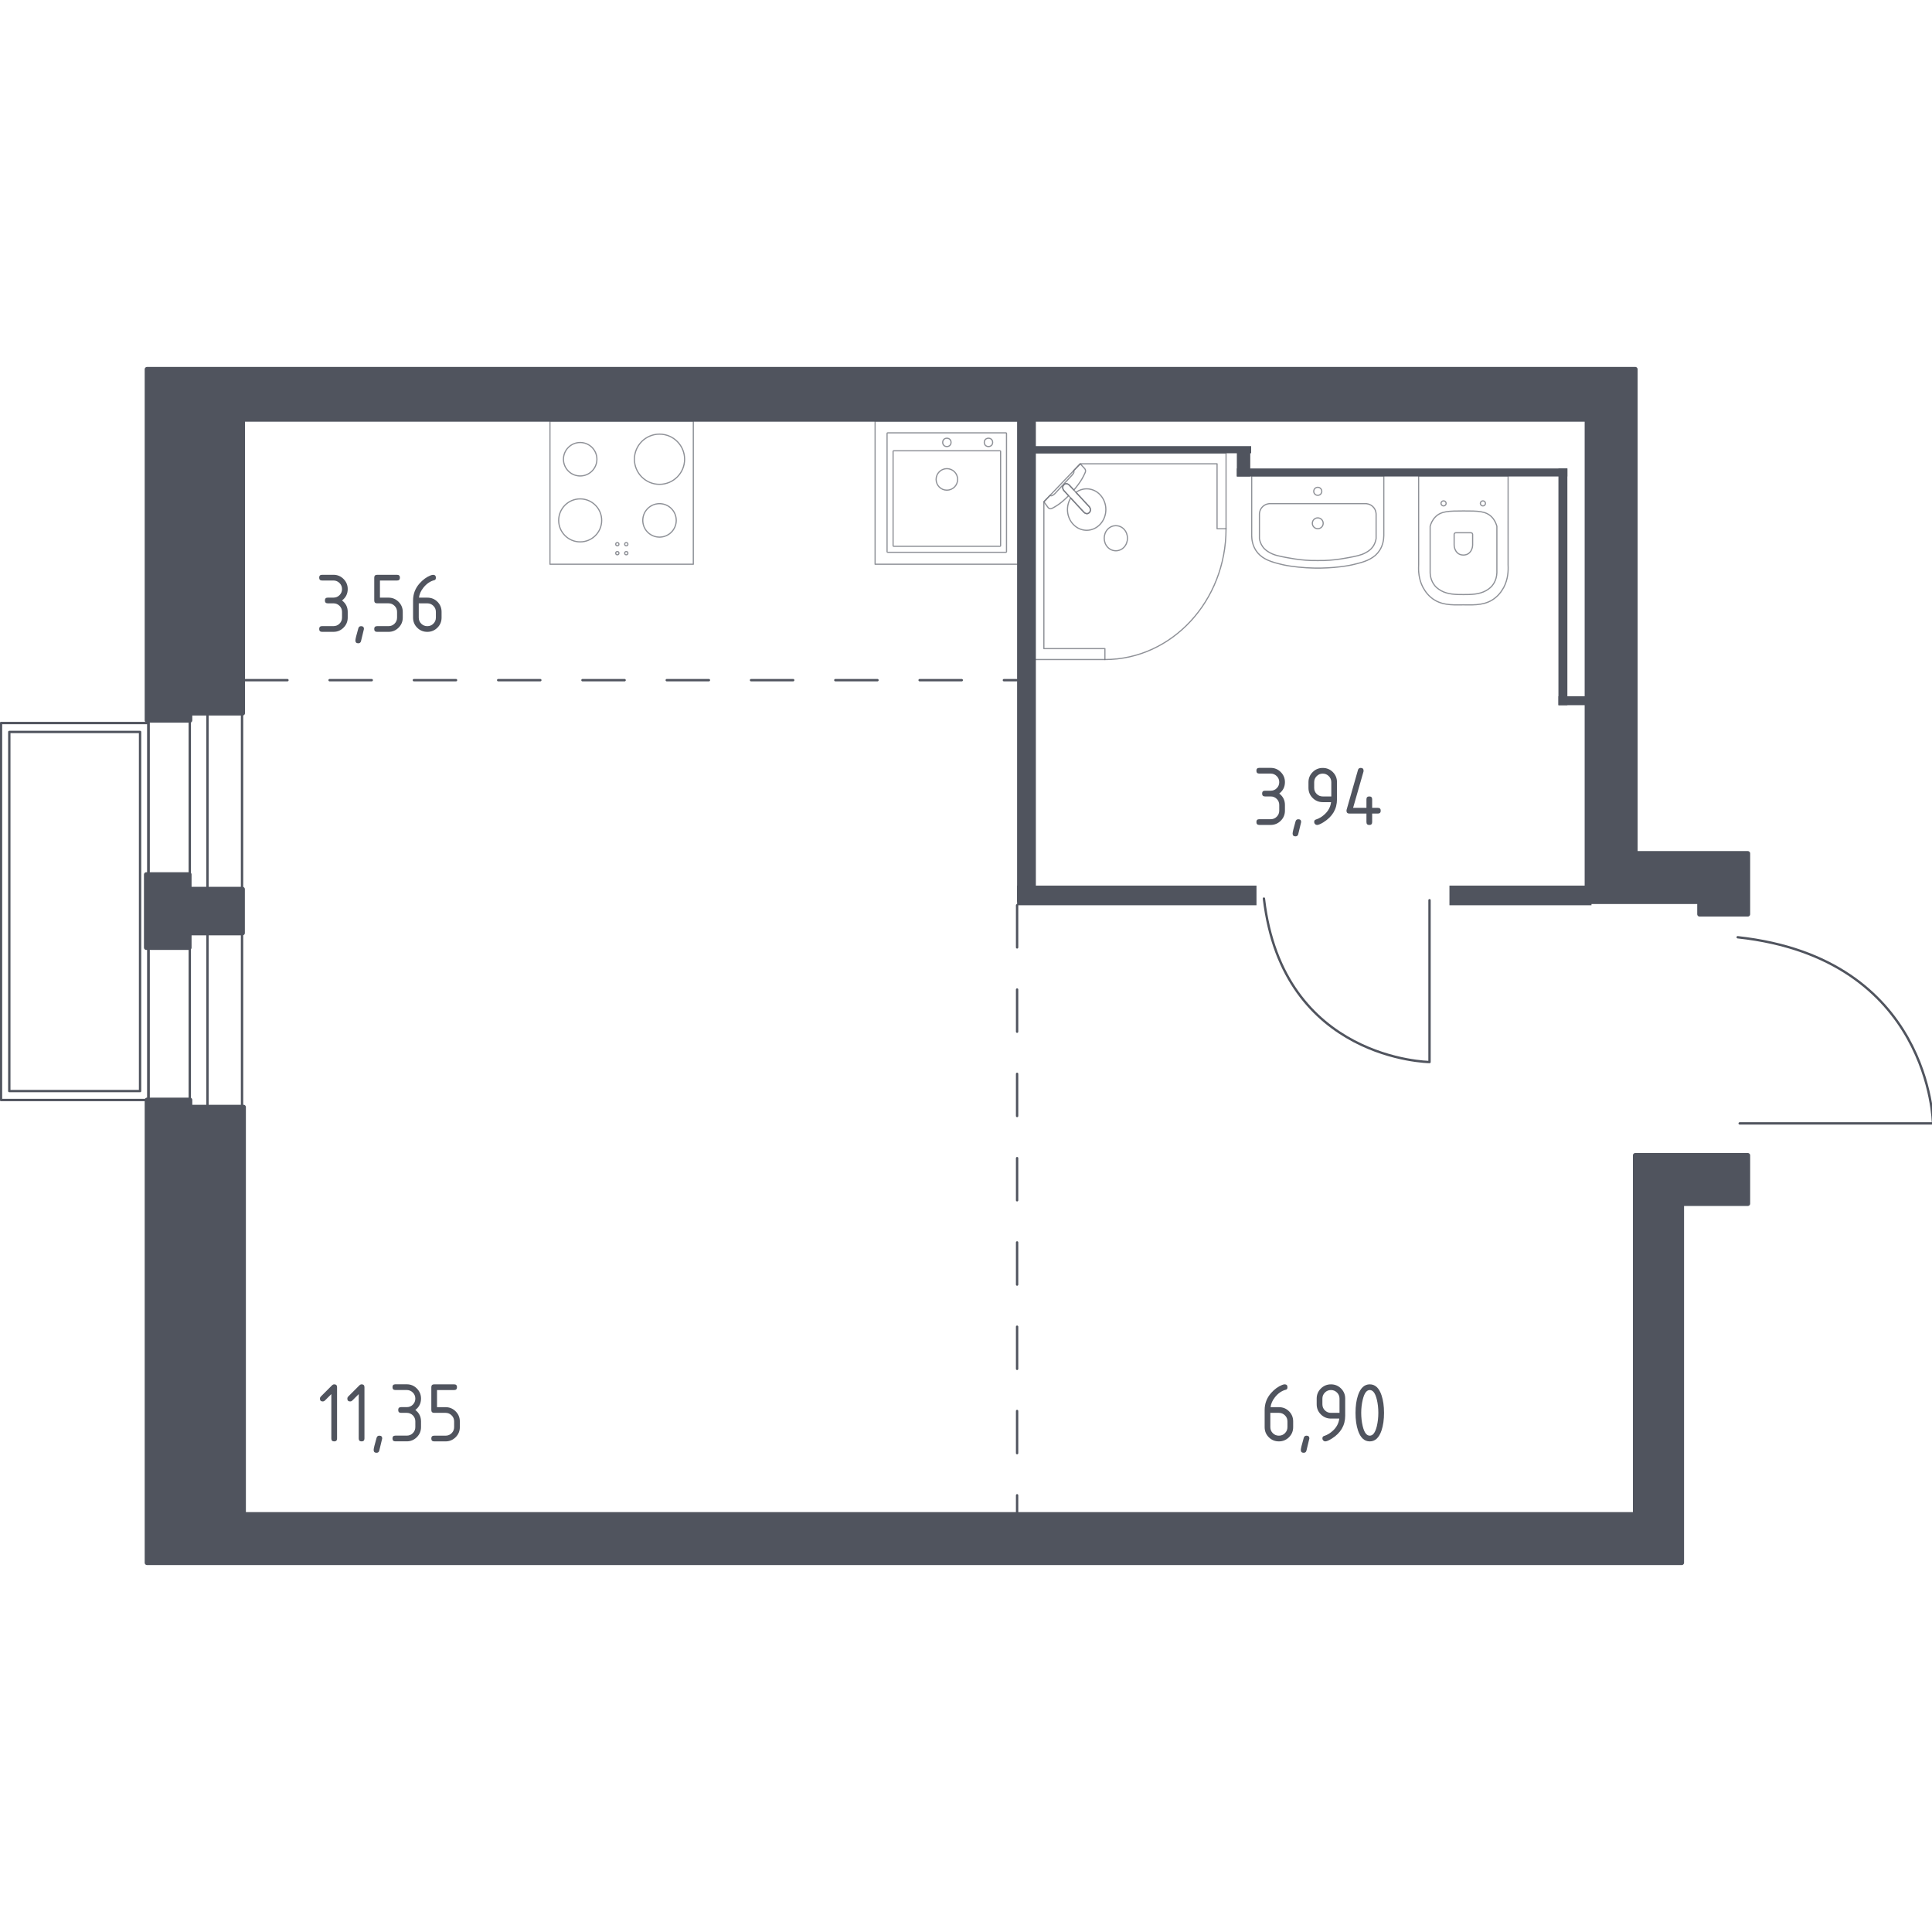 <?xml version="1.0" encoding="utf-8"?>
<!-- Generator: Adobe Illustrator 25.0.1, SVG Export Plug-In . SVG Version: 6.00 Build 0)  -->
<svg version="1.1" xmlns="http://www.w3.org/2000/svg" xmlns:xlink="http://www.w3.org/1999/xlink" x="0px" y="0px"
	 viewBox="0 0 1000 1000" style="enable-background:new 0 0 1000 1000;" xml:space="preserve">
<style type="text/css">
	.st0{fill:none;stroke:#50545E;stroke-width:1.222;stroke-linecap:round;stroke-linejoin:round;stroke-miterlimit:10;}
	
		.st1{fill:none;stroke:#50545E;stroke-width:1.222;stroke-linecap:round;stroke-linejoin:round;stroke-miterlimit:10;stroke-dasharray:21.814,21.814;}
	.st2{fill:#50545E;}
	.st3{opacity:0.8;}
	.st4{opacity:0.8;fill:none;stroke:#50545E;stroke-width:0.611;stroke-linecap:round;stroke-linejoin:round;stroke-miterlimit:10;}
	.st5{fill:#50545E;stroke:#50545E;stroke-width:2.443;stroke-linecap:round;stroke-linejoin:round;stroke-miterlimit:10;}
</style>
<g id="_x2D_">
</g>
<g id="Окна_x2C__двери">
	<g>
		
			<rect x="76.88" y="240.87" transform="matrix(-1 4.736821e-11 -4.736821e-11 -1 202.16 851.133)" class="st0" width="48.4" height="369.38"/>
		
			<rect x="98.23" y="240.87" transform="matrix(-1 5.290600e-11 -5.290600e-11 -1 205.611 851.072)" class="st0" width="9.15" height="369.32"/>
	</g>
	<g>
		
			<rect x="-58.9" y="433.66" transform="matrix(2.264056e-10 -1 1 2.264056e-10 -433.139 510.462)" class="st0" width="195.12" height="76.28"/>
		
			<rect x="-54.27" y="437.95" transform="matrix(2.264103e-10 -1 1 2.264103e-10 -433.139 510.462)" class="st0" width="185.87" height="67.69"/>
	</g>
	<path class="st0" d="M739.92,465.95v83.76c0,0-76-0.85-85.72-84.61"/>
	<path class="st0" d="M900.45,581.47h100.07c0,0-1.02-85.43-101.09-96.35"/>
</g>
<g id="Пунктир">
	<line class="st1" x1="126.97" y1="352.05" x2="526.45" y2="352.05"/>
	<line class="st1" x1="526.45" y1="468.56" x2="526.45" y2="783.89"/>
</g>
<g id="Перегородки">
	<rect x="750.23" y="458.39" class="st2" width="73.52" height="10.17"/>
	<rect x="526.45" y="458.39" class="st2" width="123.91" height="10.17"/>
	<rect x="526.45" y="216.11" class="st2" width="9.71" height="250.6"/>
	<rect x="640.19" y="242.47" class="st2" width="171.07" height="4.16"/>
	<rect x="806.64" y="360.37" class="st2" width="14.79" height="4.63"/>
	<rect x="806.64" y="242.47" class="st2" width="4.63" height="122.53"/>
	<rect x="534.77" y="230.91" class="st2" width="112.82" height="3.7"/>
	<rect x="640.19" y="231.37" class="st2" width="6.94" height="15.26"/>
</g>
<g id="Сантехника">
	<g class="st3">
		<rect x="284.66" y="217.85" class="st4" width="74.2" height="74.2"/>
		<g>
			<circle class="st4" cx="341.36" cy="237.7" r="12.99"/>
		</g>
		<g>
			<circle class="st4" cx="300.3" cy="269.35" r="11.13"/>
		</g>
		<g>
			<circle class="st4" cx="300.3" cy="237.7" r="8.66"/>
		</g>
		<g>
			<circle class="st4" cx="341.36" cy="269.35" r="8.66"/>
		</g>
		<circle class="st4" cx="319.53" cy="286.32" r="0.84"/>
		<circle class="st4" cx="324.16" cy="286.32" r="0.84"/>
		<circle class="st4" cx="324.16" cy="281.68" r="0.84"/>
		<circle class="st4" cx="319.53" cy="281.68" r="0.84"/>
	</g>
	<g class="st3">
		<rect x="452.95" y="217.85" class="st4" width="74.2" height="74.2"/>
		<circle class="st4" cx="490.1" cy="248.14" r="5.57"/>
		<circle class="st4" cx="490.1" cy="228.98" r="2.16"/>
		<circle class="st4" cx="511.63" cy="228.98" r="2.16"/>
		<path class="st4" d="M520.69,285.87h-61.27c-0.16,0-0.28-0.13-0.28-0.28v-61.27c0-0.16,0.13-0.28,0.28-0.28h61.27
			c0.16,0,0.28,0.13,0.28,0.28v61.27C520.97,285.74,520.85,285.87,520.69,285.87z"/>
		<path class="st4" d="M517.63,282.77h-55.09c-0.16,0-0.28-0.13-0.28-0.28v-48.9c0-0.16,0.13-0.28,0.28-0.28h55.09
			c0.16,0,0.28,0.13,0.28,0.28v48.9C517.91,282.64,517.78,282.77,517.63,282.77z"/>
	</g>
	<g class="st3">
		<polygon class="st4" points="571.9,341.38 535.66,341.38 535.66,234.55 634.6,234.55 634.6,273.68 629.95,273.68 629.95,240.07 
			559.12,240.07 540.31,259.73 540.31,335.72 571.9,335.72 		"/>
		<path class="st4" d="M634.6,273.68c0,37.39-28.07,67.7-62.7,67.7"/>
		<path class="st4" d="M561.07,265.18l-6.98-7.54l-0.3-0.32l-3.1-3.35c0,0-1.38-1.6-0.08-3.01c1.31-1.41,2.79,0.09,2.79,0.09
			l3.1,3.34l0.3,0.33l6.98,7.54c0,0,1.39,1.6,0.09,3.01C562.56,266.67,561.07,265.18,561.07,265.18z"/>
		<path class="st4" d="M573.29,283.2c2.33,2.51,6.21,2.51,8.54,0c2.33-2.52,2.33-6.71,0-9.22c-2.33-2.52-6.21-2.52-8.54,0
			C570.96,276.49,570.96,280.68,573.29,283.2z"/>
		<path class="st4" d="M550.61,250.95c-1.31,1.41,0.08,3.01,0.08,3.01l2.42,2.62c-1.97,1.99-4.02,3.77-5.83,4.95
			c-0.9,0.59-1.82,1.13-2.76,1.61h0c-0.67,0.34-1.43,0.23-1.9-0.28c-0.77-1.04-1.54-2.09-2.31-3.13c1.08-1.13,2.16-2.25,3.23-3.38
			c0.04,0.05,0.1,0.12,0.19,0.18c0.66,0.4,1.91-0.61,2.45-1.19c4.32-4.65,5.76-6.31,8.28-8.94c0.44-0.46,1.69-1.74,1.38-2.49
			c-0.05-0.12-0.12-0.19-0.17-0.24c1.15-1.2,2.3-2.4,3.45-3.61c0.83,0.84,1.48,1.66,2.31,2.49c0.46,0.5,0.59,1.29,0.28,2
			c-0.47,1.09-1.01,2.15-1.59,3.18c-1.04,1.83-2.57,3.9-4.29,5.92l-2.42-2.61C553.4,251.04,551.92,249.54,550.61,250.95z"/>
		<path class="st4" d="M569.48,271.33c-3.88,4.19-10.17,4.19-14.05,0c-3.42-3.69-3.82-9.39-1.22-13.56l6.87,7.41
			c0,0,1.48,1.49,2.79,0.09c1.31-1.41-0.09-3.02-0.09-3.02l-6.86-7.41c3.86-2.81,9.15-2.37,12.56,1.32
			C573.36,260.34,573.36,267.14,569.48,271.33z"/>
	</g>
	<g class="st3">
		<path class="st4" d="M734.25,293.84c-0.01-0.82,0.02-1.42,0.04-1.71l-0.01-45.82h0.04h46.23h0.04l-0.01,45.82
			c0.02,0.29,0.05,0.89,0.04,1.71c0.04,2.77-0.37,7.57-3.23,11.75c-0.84,1.31-1.89,2.55-3.22,3.66c-4.83,4.04-10.53,3.93-16.72,3.81
			c-0.01,0-0.01,0-0.02,0c-0.01,0-0.01,0-0.02,0c-6.19,0.12-11.89,0.23-16.72-3.81c-1.32-1.11-2.38-2.35-3.22-3.66
			C734.62,301.41,734.21,296.61,734.25,293.84z"/>
		<path class="st4" d="M766.62,259.63c0.07-0.07,0.41-0.38,0.93-0.38c0.53,0,0.86,0.31,0.93,0.38c0.07,0.07,0.39,0.4,0.39,0.92
			c0,0.52-0.32,0.85-0.39,0.92c-0.07,0.07-0.41,0.38-0.93,0.38c-0.53,0-0.86-0.31-0.93-0.38c-0.07-0.07-0.39-0.4-0.39-0.92
			C766.23,260.02,766.55,259.69,766.62,259.63z"/>
		<path class="st4" d="M746.26,259.63c0.07-0.07,0.41-0.38,0.93-0.38c0.53,0,0.86,0.31,0.93,0.38c0.07,0.07,0.39,0.4,0.39,0.92
			c0,0.52-0.32,0.85-0.39,0.92c-0.07,0.07-0.41,0.38-0.93,0.38c-0.53,0-0.86-0.31-0.93-0.38c-0.07-0.07-0.39-0.4-0.39-0.92
			C745.87,260.02,746.19,259.69,746.26,259.63z"/>
		<path class="st4" d="M761.36,275.75c0.48,0,0.87,0.38,0.87,0.85v5.35c0,0.97-0.22,1.94-0.66,2.8c-0.62,1.22-1.84,2.54-4.12,2.54
			c-2.29,0-3.51-1.31-4.13-2.54c-0.44-0.87-0.66-1.83-0.66-2.8v-5.35c0-0.47,0.39-0.85,0.87-0.85H761.36z"/>
		<path class="st4" d="M742.92,267.58c2.97-3.03,6.99-3.1,14.51-3.11c7.58-0.01,11.67,0.04,14.68,3.11
			c1.61,1.64,2.32,3.55,2.67,4.84c0,8.01,0,16.03,0,24.04c-0.05,1.28-0.34,4.2-2.47,6.74c-0.36,0.43-1.32,1.51-3.23,2.56
			c-3.52,1.94-7.59,1.98-11.57,1.98c-3.97,0-8.04-0.04-11.57-1.98c-1.91-1.05-2.87-2.13-3.23-2.56c-2.12-2.54-2.42-5.46-2.47-6.74
			c0-8.01,0-16.03,0-24.04C740.6,271.14,741.31,269.23,742.92,267.58z"/>
	</g>
	<g class="st3">
		<path class="st4" d="M684.88,270.86c0,1.55-1.26,2.8-2.81,2.8c-1.55,0-2.81-1.26-2.81-2.8c0-1.55,1.26-2.81,2.81-2.81
			C683.62,268.05,684.88,269.31,684.88,270.86z"/>
		<path class="st4" d="M684.15,254.31c0,1.15-0.93,2.07-2.08,2.07c-1.15,0-2.08-0.93-2.08-2.07c0-1.15,0.93-2.08,2.08-2.08
			C683.22,252.23,684.15,253.16,684.15,254.31z"/>
		<path class="st4" d="M647.87,246.31c0,10.3,0,20.61,0,30.91c0.03,2.01,0.4,4.88,2.12,7.59c2.5,3.93,6.69,5.69,11.65,6.91
			c1.5,0.37,3.13,0.84,6.25,1.3c11.56,1.69,21.39,1.02,28.34,0c3.12-0.46,4.75-0.93,6.25-1.3c4.97-1.22,9.16-2.99,11.65-6.91
			c1.72-2.71,2.09-5.58,2.12-7.59v-30.91H647.87z"/>
		<path class="st4" d="M712.27,278.75c0-4.25,0-8.51,0-12.76c-0.02-0.45-0.14-2.14-1.49-3.57c-1.58-1.69-3.65-1.75-4.02-1.75
			c-16.46,0-32.92,0-49.37,0c-0.37,0-2.44,0.06-4.02,1.75c-1.35,1.44-1.47,3.12-1.49,3.57v12.76c0.14,0.96,0.52,2.55,1.63,4.14
			c1.22,1.74,2.7,2.59,3.8,3.2c2.42,1.34,5,1.82,9.15,2.59c0,0,0,0,0,0c1.93,0.36,5.36,0.98,9.44,1.28
			c1.58,0.12,3.68,0.22,6.18,0.18h0c2.48,0.04,4.58-0.06,6.18-0.18c4.2-0.31,7.63-0.94,9.44-1.28c0,0,0,0,0,0
			c4.24-0.8,6.77-1.27,9.15-2.59c1.08-0.6,2.46-1.37,3.65-2.97C711.72,281.45,712.12,279.74,712.27,278.75z"/>
	</g>
</g>
<g id="Несущие">
	<polygon class="st5" points="904.66,473.19 879.7,473.19 879.7,466.71 821.44,466.71 821.44,217.04 125.59,217.04 125.59,369.12 
		98.31,369.12 98.31,372.82 76.11,372.82 76.11,191.14 846.41,191.14 846.41,441.74 904.66,441.74 	"/>
	<polygon class="st5" points="904.66,598.02 904.66,622.99 870.44,622.99 870.44,808.86 76.11,808.86 76.11,569.35 98.31,569.35 
		98.31,573.05 126.05,573.05 126.05,783.89 846.41,783.89 846.41,598.02 	"/>
	<polygon class="st5" points="125.52,482.92 97.93,482.92 97.93,490.47 75.73,490.47 75.73,452.68 97.93,452.68 97.93,460.23 
		125.52,460.23 	"/>
</g>
<g id="Площади">
	<g>
		<g>
			<path class="st2" d="M171.5,721.58l-3.39,3.39c-0.28,0.28-0.63,0.42-1.03,0.42c-0.99,0-1.48-0.49-1.48-1.48
				c0-0.4,0.14-0.75,0.42-1.03l5.77-5.77c0.39-0.39,0.78-0.58,1.19-0.58c0.98,0,1.48,0.49,1.48,1.48v26.57
				c0,0.98-0.49,1.48-1.48,1.48c-0.98,0-1.48-0.49-1.48-1.48V721.58z"/>
			<path class="st2" d="M185.68,721.58l-3.39,3.39c-0.28,0.28-0.63,0.42-1.03,0.42c-0.99,0-1.48-0.49-1.48-1.48
				c0-0.4,0.14-0.75,0.42-1.03l5.77-5.77c0.39-0.39,0.78-0.58,1.19-0.58c0.98,0,1.48,0.49,1.48,1.48v26.57
				c0,0.98-0.49,1.48-1.48,1.48c-0.98,0-1.48-0.49-1.48-1.48V721.58z"/>
			<path class="st2" d="M196.35,743.1c0.98,0,1.48,0.48,1.48,1.45c0,0.13-0.51,2.23-1.52,6.29c-0.18,0.75-0.66,1.12-1.43,1.12
				c-0.98,0-1.48-0.49-1.48-1.48c0-0.67,0.51-2.76,1.52-6.26C195.13,743.48,195.6,743.1,196.35,743.1z"/>
			<path class="st2" d="M210.54,731.29h-2.95c-0.98,0-1.48-0.49-1.48-1.48s0.49-1.48,1.48-1.48h2.95c1.24,0,2.29-0.43,3.14-1.29
				c0.86-0.86,1.29-1.9,1.29-3.14c0-1.22-0.43-2.27-1.3-3.13c-0.87-0.86-1.91-1.3-3.13-1.3h-5.91c-0.98,0-1.48-0.49-1.48-1.48
				s0.49-1.48,1.48-1.48h5.91c2.04,0,3.78,0.72,5.22,2.17c1.44,1.45,2.16,3.18,2.16,5.21c0,2.45-0.98,4.41-2.95,5.91
				c1.97,1.49,2.95,3.46,2.95,5.91v2.95c0,2.04-0.72,3.78-2.17,5.22c-1.45,1.44-3.18,2.16-5.21,2.16h-5.91
				c-0.98,0-1.48-0.49-1.48-1.48s0.49-1.48,1.48-1.48h5.91c1.24,0,2.29-0.43,3.14-1.29c0.86-0.86,1.29-1.91,1.29-3.14v-2.95
				c0-1.22-0.43-2.27-1.3-3.13C212.81,731.73,211.77,731.29,210.54,731.29z"/>
			<path class="st2" d="M223.25,729.82v-11.81c0-0.98,0.49-1.48,1.48-1.48h10.33c0.98,0,1.48,0.49,1.48,1.48s-0.49,1.48-1.48,1.48
				h-8.86v8.86h4.43c2.04,0,3.78,0.72,5.22,2.17c1.44,1.45,2.16,3.18,2.16,5.21v2.95c0,2.04-0.72,3.78-2.17,5.22
				c-1.45,1.44-3.18,2.16-5.21,2.16h-5.91c-0.98,0-1.48-0.49-1.48-1.48s0.49-1.48,1.48-1.48h5.91c1.24,0,2.29-0.43,3.14-1.29
				c0.86-0.86,1.29-1.91,1.29-3.14v-2.95c0-1.22-0.43-2.27-1.3-3.13c-0.87-0.86-1.91-1.3-3.13-1.3h-5.91
				C223.74,731.29,223.25,730.8,223.25,729.82z"/>
		</g>
	</g>
	<g>
		<g>
			<path class="st2" d="M657.7,412.23h-2.95c-0.98,0-1.48-0.49-1.48-1.48s0.49-1.48,1.48-1.48h2.95c1.24,0,2.29-0.43,3.14-1.29
				c0.86-0.86,1.29-1.9,1.29-3.14c0-1.22-0.43-2.27-1.3-3.13c-0.87-0.86-1.91-1.3-3.13-1.3h-5.91c-0.98,0-1.48-0.49-1.48-1.48
				s0.49-1.48,1.48-1.48h5.91c2.04,0,3.78,0.72,5.22,2.17c1.44,1.45,2.16,3.18,2.16,5.21c0,2.45-0.98,4.41-2.95,5.91
				c1.97,1.49,2.95,3.46,2.95,5.91v2.95c0,2.04-0.72,3.78-2.17,5.22c-1.45,1.44-3.18,2.16-5.21,2.16h-5.91
				c-0.98,0-1.48-0.49-1.48-1.48s0.49-1.48,1.48-1.48h5.91c1.24,0,2.29-0.43,3.14-1.29c0.86-0.86,1.29-1.91,1.29-3.14v-2.95
				c0-1.22-0.43-2.27-1.3-3.13C659.97,412.67,658.92,412.23,657.7,412.23z"/>
			<path class="st2" d="M672,424.04c0.98,0,1.48,0.48,1.48,1.45c0,0.13-0.51,2.23-1.52,6.29c-0.18,0.75-0.66,1.12-1.43,1.12
				c-0.98,0-1.48-0.49-1.48-1.48c0-0.67,0.51-2.76,1.52-6.26C670.78,424.42,671.26,424.04,672,424.04z"/>
			<path class="st2" d="M681.7,427c-0.39,0-0.73-0.15-1.03-0.45c-0.3-0.3-0.45-0.64-0.45-1.03c0-0.69,0.25-1.11,0.74-1.27
				c1.07-0.36,1.97-0.77,2.68-1.23c3.18-2.06,4.95-4.67,5.32-7.83h-4.32c-2.04,0-3.78-0.72-5.22-2.16
				c-1.44-1.44-2.16-3.18-2.16-5.22v-2.95c0-2.04,0.72-3.78,2.16-5.22c1.44-1.44,3.18-2.16,5.22-2.16c2.06,0,3.8,0.71,5.23,2.14
				s2.15,3.16,2.15,5.2v8.9c0,5.01-2.33,8.97-7,11.88C683.52,426.53,682.41,427,681.7,427z M689.08,412.23v-7.38
				c0-1.22-0.43-2.27-1.3-3.13c-0.87-0.86-1.91-1.3-3.13-1.3s-2.27,0.43-3.13,1.3c-0.87,0.87-1.3,1.91-1.3,3.13v2.95
				c0,1.24,0.43,2.29,1.29,3.14c0.86,0.86,1.9,1.29,3.14,1.29H689.08z"/>
			<path class="st2" d="M696.94,419.61c0-0.16,0.01-0.3,0.04-0.4l5.9-20.67c0.21-0.72,0.69-1.07,1.43-1.07
				c0.98,0,1.48,0.49,1.48,1.48c0,0.13-0.02,0.28-0.05,0.43l-5.38,18.76h6.91v-4.43c0-0.98,0.49-1.48,1.48-1.48
				c0.98,0,1.48,0.49,1.48,1.48v4.43h2.95c0.98,0,1.48,0.49,1.48,1.48c0,0.98-0.49,1.48-1.48,1.48h-2.95v4.43
				c0,0.98-0.49,1.48-1.48,1.48c-0.98,0-1.48-0.49-1.48-1.48v-4.43h-8.86C697.43,421.09,696.94,420.6,696.94,419.61z"/>
		</g>
	</g>
	<g>
		<g>
			<path class="st2" d="M664.91,716.53c0.98,0,1.48,0.49,1.48,1.48c0,0.73-0.25,1.16-0.74,1.28c-2.19,0.55-4.11,1.86-5.75,3.94
				c-1.3,1.64-2.05,3.35-2.26,5.12h4.32c2.09,0,3.84,0.72,5.26,2.15c1.42,1.43,2.12,3.18,2.12,5.23v2.95c0,2.06-0.72,3.8-2.16,5.23
				c-1.44,1.43-3.18,2.15-5.22,2.15c-2.06,0-3.8-0.71-5.23-2.14s-2.15-3.16-2.15-5.2v-8.9c0-3.34,1.11-6.27,3.33-8.79
				c1.73-1.95,3.62-3.34,5.66-4.16C664.15,716.64,664.59,716.53,664.91,716.53z M657.52,731.29v7.38c0,1.24,0.43,2.29,1.29,3.14
				c0.86,0.86,1.9,1.29,3.14,1.29s2.29-0.43,3.14-1.3c0.86-0.86,1.29-1.91,1.29-3.13v-2.95c0-1.24-0.43-2.29-1.3-3.14
				c-0.87-0.86-1.91-1.29-3.13-1.29H657.52z"/>
			<path class="st2" d="M676.25,743.1c0.98,0,1.48,0.48,1.48,1.45c0,0.13-0.51,2.23-1.52,6.29c-0.18,0.75-0.66,1.12-1.43,1.12
				c-0.98,0-1.48-0.49-1.48-1.48c0-0.67,0.51-2.76,1.52-6.26C675.03,743.48,675.51,743.1,676.25,743.1z"/>
			<path class="st2" d="M685.95,746.06c-0.39,0-0.73-0.15-1.03-0.45c-0.3-0.3-0.45-0.64-0.45-1.03c0-0.69,0.25-1.11,0.74-1.27
				c1.07-0.36,1.97-0.77,2.68-1.23c3.18-2.06,4.95-4.67,5.32-7.83h-4.32c-2.04,0-3.78-0.72-5.22-2.16
				c-1.44-1.44-2.16-3.18-2.16-5.22v-2.95c0-2.04,0.72-3.78,2.16-5.22c1.44-1.44,3.18-2.16,5.22-2.16c2.06,0,3.8,0.71,5.23,2.14
				s2.15,3.16,2.15,5.2v8.9c0,5.01-2.33,8.97-7,11.88C687.77,745.59,686.66,746.06,685.95,746.06z M693.33,731.29v-7.38
				c0-1.22-0.43-2.27-1.3-3.13c-0.87-0.86-1.91-1.3-3.13-1.3s-2.27,0.43-3.13,1.3c-0.87,0.87-1.3,1.91-1.3,3.13v2.95
				c0,1.24,0.43,2.29,1.29,3.14c0.86,0.86,1.9,1.29,3.14,1.29H693.33z"/>
			<path class="st2" d="M716.37,731.29c0,3.52-0.43,6.56-1.3,9.13c-1.27,3.76-3.3,5.64-6.08,5.64s-4.82-1.87-6.08-5.61
				c-0.87-2.56-1.3-5.61-1.3-9.15s0.43-6.58,1.3-9.15c1.27-3.74,3.3-5.62,6.08-5.62s4.82,1.88,6.08,5.64
				C715.94,724.73,716.37,727.77,716.37,731.29z M713.42,731.29c0-2.45-0.26-4.75-0.78-6.91c-0.79-3.27-2.01-4.9-3.65-4.9
				c-1.63,0-2.83,1.64-3.62,4.92c-0.54,2.21-0.81,4.5-0.81,6.89c0,2.43,0.26,4.73,0.78,6.91c0.79,3.27,2.01,4.9,3.65,4.9
				c1.64,0,2.86-1.63,3.65-4.9C713.15,736.03,713.42,733.72,713.42,731.29z"/>
		</g>
	</g>
	<g>
		<g>
			<path class="st2" d="M172.6,312.29h-2.95c-0.98,0-1.48-0.49-1.48-1.48s0.49-1.48,1.48-1.48h2.95c1.24,0,2.29-0.43,3.14-1.29
				c0.86-0.86,1.29-1.9,1.29-3.14c0-1.22-0.43-2.27-1.3-3.13c-0.87-0.86-1.91-1.3-3.13-1.3h-5.91c-0.98,0-1.48-0.49-1.48-1.48
				c0-0.98,0.49-1.48,1.48-1.48h5.91c2.04,0,3.78,0.72,5.22,2.17c1.44,1.45,2.16,3.18,2.16,5.21c0,2.45-0.98,4.41-2.95,5.91
				c1.97,1.49,2.95,3.46,2.95,5.91v2.95c0,2.04-0.72,3.78-2.17,5.22c-1.45,1.44-3.18,2.16-5.21,2.16h-5.91
				c-0.98,0-1.48-0.49-1.48-1.48c0-0.98,0.49-1.48,1.48-1.48h5.91c1.24,0,2.29-0.43,3.14-1.29c0.86-0.86,1.29-1.91,1.29-3.14v-2.95
				c0-1.22-0.43-2.27-1.3-3.13C174.86,312.72,173.82,312.29,172.6,312.29z"/>
			<path class="st2" d="M186.9,324.1c0.98,0,1.48,0.48,1.48,1.45c0,0.13-0.51,2.23-1.52,6.29c-0.18,0.75-0.66,1.12-1.43,1.12
				c-0.98,0-1.48-0.49-1.48-1.48c0-0.67,0.51-2.76,1.52-6.26C185.68,324.47,186.15,324.1,186.9,324.1z"/>
			<path class="st2" d="M193.71,310.81V299c0-0.98,0.49-1.48,1.48-1.48h10.33c0.98,0,1.48,0.49,1.48,1.48
				c0,0.98-0.49,1.48-1.48,1.48h-8.86v8.86h4.43c2.04,0,3.78,0.72,5.22,2.17c1.44,1.45,2.16,3.18,2.16,5.21v2.95
				c0,2.04-0.72,3.78-2.17,5.22c-1.45,1.44-3.18,2.16-5.21,2.16h-5.91c-0.98,0-1.48-0.49-1.48-1.48c0-0.98,0.49-1.48,1.48-1.48h5.91
				c1.24,0,2.29-0.43,3.14-1.29c0.86-0.86,1.29-1.91,1.29-3.14v-2.95c0-1.22-0.43-2.27-1.3-3.13c-0.87-0.86-1.91-1.3-3.13-1.3h-5.91
				C194.2,312.29,193.71,311.8,193.71,310.81z"/>
			<path class="st2" d="M224.13,297.53c0.98,0,1.48,0.49,1.48,1.48c0,0.73-0.25,1.16-0.74,1.27c-2.19,0.55-4.11,1.86-5.75,3.94
				c-1.3,1.64-2.05,3.35-2.26,5.12h4.32c2.09,0,3.84,0.72,5.26,2.15c1.42,1.43,2.12,3.18,2.12,5.23v2.95c0,2.06-0.72,3.8-2.16,5.23
				c-1.44,1.43-3.18,2.15-5.22,2.15c-2.06,0-3.8-0.71-5.23-2.14s-2.15-3.16-2.15-5.2v-8.9c0-3.34,1.11-6.27,3.33-8.79
				c1.73-1.95,3.62-3.34,5.66-4.16C223.37,297.64,223.82,297.53,224.13,297.53z M216.75,312.29v7.38c0,1.24,0.43,2.29,1.29,3.14
				c0.86,0.86,1.9,1.29,3.14,1.29s2.29-0.43,3.14-1.3c0.86-0.86,1.29-1.91,1.29-3.13v-2.95c0-1.24-0.43-2.29-1.3-3.14
				c-0.87-0.86-1.91-1.29-3.13-1.29H216.75z"/>
		</g>
	</g>
</g>
</svg>
